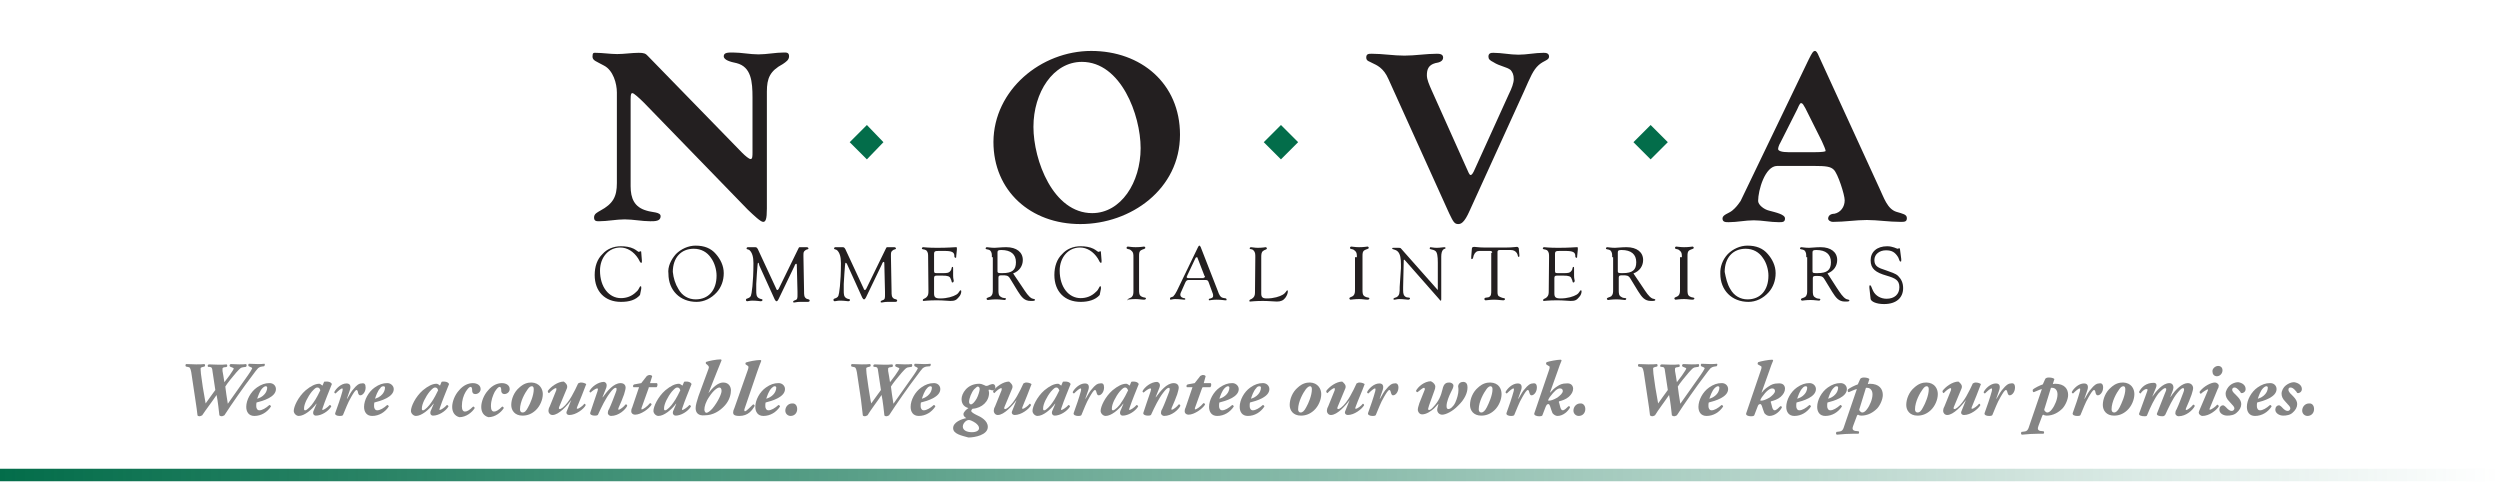 <?xml version="1.0" encoding="utf-8"?>
<!-- Generator: Adobe Illustrator 21.1.0, SVG Export Plug-In . SVG Version: 6.00 Build 0)  -->
<!DOCTYPE svg PUBLIC "-//W3C//DTD SVG 1.1//EN" "http://www.w3.org/Graphics/SVG/1.1/DTD/svg11.dtd">
<svg version="1.1" id="Layer_2" xmlns="http://www.w3.org/2000/svg" xmlns:xlink="http://www.w3.org/1999/xlink" x="0px" y="0px"
	 viewBox="0 0 800 160" style="enable-background:new 0 0 800 160;" xml:space="preserve">
<style type="text/css">
	.st0{fill:#231F20;}
	.st1{fill:#036D4A;}
	.st2{fill:url(#SVGID_1_);}
	.st3{fill:#848484;}
</style>
<g>
	<g>
		<path class="st0" d="M206.1,32.9c-1.6-1.6-3.3-3.1-3.7-3.1s-0.6,0.2-0.6,2v27.8c0,3.9,1.2,6.7,5.1,7.8c1.8,0.6,4.5,0.4,4.5,1.8
			c0,1.6-1.8,1.6-3.3,1.6c-2.7,0-5.5-0.6-8.2-0.6s-5.5,0.6-8.2,0.6c-0.8,0-1.6,0-1.6-1.2c0-1.2,1-1.6,2-2.2c4.1-2.2,5.3-4.5,5.3-8.8
			v-29c0-2.9-1.2-7.1-4.1-8.6c-2.5-1.4-3.7-1.6-3.7-2.9s0.4-1.2,1-1.2c2.2,0,4.7,0.4,6.9,0.4s4.7-0.4,6.9-0.4c1.6,0,2.2,0.2,2.9,1
			l30.2,31c1,1,2.2,2,2.7,2c0.6,0,0.6-1,0.6-2.2V31.2c0-5.1-0.4-9.8-5.1-11c-2-0.4-4.1-1-4.1-2.2s1.4-1.2,2.9-1.2
			c2.7,0,5.5,0.6,8.2,0.6c2.7,0,5.5-0.6,8.2-0.6c0.8,0,1.6,0,1.6,1.2s-1,1.8-2,2.5c-4.1,2.2-5.1,4.5-5.1,8.8v37.4
			c0,3.5-0.4,4.3-1.2,4.3s-2.9-2-4.9-3.9L206.1,32.9z"/>
		<path class="st0" d="M349.2,16.3c15.9,0,28.4,10.4,28.4,26.8c0,17.4-15.7,28.6-31.9,28.6c-15.9,0-27.8-10.6-27.8-26.3
			C318,28.8,333.1,16.3,349.2,16.3z M349.5,68.2c9.2,0,15.5-9.8,15.5-20.8c0-10.6-6.3-27.6-18.8-27.6c-9.2,0-15.5,9.8-15.5,20.8
			C330.7,51.3,337,68.2,349.5,68.2z"/>
		<path class="st0" d="M482.8,30.2c1-2,1.6-3.7,1.6-4.9c0-1.4-0.4-2.2-1-2.9c-1.2-1-3.5-1.2-5.5-2.5c-1.2-0.6-1.6-1-1.6-1.8
			c0-1.2,1-1.2,1.6-1.2c2.7,0,5.3,0.6,8,0.6c2.7,0,5.3-0.6,8-0.6c0.6,0,1.8,0,1.8,1.2s-1.6,1.2-3.3,2.7c-1.8,1.6-2.7,3.9-4.7,8.4
			l-17.4,38.2c-1.8,4.1-2.9,4.3-3.7,4.3c-1.2,0-1.6-0.8-2.9-3.5l-19.4-42.9c-1.6-3.7-3.9-4.5-5.1-5.1c-1-0.6-2-0.6-2-1.8
			s0.8-1.2,1.8-1.2c3.5,0,6.9,0.6,10.4,0.6c3.5,0,6.9-0.6,10.4-0.6c0.6,0,2,0,2,1.2s-1.2,1.6-2.5,1.8c-2.2,0.6-2.7,2-2.7,3.9
			c0,1.4,0.8,3.1,1.4,4.5l10.8,24.1c1.2,2.7,1.4,3.3,1.8,3.3c0.4,0,0.8-0.6,1.4-2L482.8,30.2z"/>
		<path class="st0" d="M578.8,19c1-2,1.4-2.7,2-2.7c0.4,0,0.8,0.6,1.2,1.6l19.4,42.3c1.4,2.9,2.5,6.7,5.5,7.6c2,0.6,3.3,0.8,3.3,2
			c0,1.2-0.8,1.2-2,1.2c-3.7,0-7.4-0.6-10.8-0.6c-3.5,0-7.1,0.6-10.8,0.6c-1,0-1.6-0.6-1.6-1c0-1,0.8-1.6,2-1.6
			c2-0.4,3.3-2.2,3.3-4.3c0-1.8-2.2-8.6-3.5-9.8c-1-1-2.5-1.2-6.3-1.2h-11.8c-3.9,0-6.1,7.8-6.1,11.2c0,1.2,1.8,2.7,3.5,3.1
			c2.2,0.6,5.1,1.2,5.1,2.5c0,1.2-0.8,1.2-2,1.2c-2.7,0-5.3-0.6-8-0.6s-5.3,0.6-8,0.6c-1,0-2,0-2-1.2c0-1.2,2-1.6,3.1-2.5
			c1.2-1,1.8-1.8,2.7-3.1L578.8,19z M569.8,45.5c-0.6,1-0.8,1.8-0.8,2.2c0,0.6,1.2,1,3.3,1h8.4c2.5,0,3.5-0.2,3.5-0.4
			c0-0.4-0.6-1.8-1.2-3.1l-5.3-10.6c-0.6-1-0.8-1.6-1.4-1.6c-0.4,0-1,1.6-1.2,2L569.8,45.5z"/>
	</g>
	<g>
		<path class="st1" d="M282.7,45.5l-5.3,5.5l-5.5-5.5l5.5-5.5L282.7,45.5z"/>
	</g>
	<g>
		<path class="st1" d="M415.4,45.5l-5.5,5.5l-5.5-5.5l5.5-5.5L415.4,45.5z"/>
	</g>
	<g>
		<path class="st1" d="M533.7,45.5l-5.5,5.5l-5.5-5.5l5.5-5.5L533.7,45.5z"/>
	</g>
	<g>
		<path class="st0" d="M198.7,96.6c-5.1,0-8.4-3.3-8.4-8.6c0-2.7,0.8-5.1,2.5-6.7c1.4-1.6,3.5-2.5,5.9-2.5c1.4,0,2.9,0.2,4.1,0.8
			c0.8,0.4,1.4,1,1.6,1c0.2,0,0.4-0.2,0.6-0.2c0.2,0,0.2,0.2,0.2,0.4l0.2,2.5c0,0.2,0,0.4,0,0.4c0,0.2,0,0.4-0.2,0.4
			c-0.4,0-0.6-0.8-1-1.4c-1.4-2.2-3.5-3.5-5.7-3.5c-3.7,0-6.5,3.1-6.5,7.4c0,5.3,2.9,8.8,6.7,8.8c1.8,0,3.5-0.6,4.9-2
			c1-0.8,1-1.8,1.4-1.8c0.2,0,0.2,0.2,0.2,0.4c0,0,0,0.2,0,0.4l-0.4,2C203.4,96,201.4,96.6,198.7,96.6z"/>
		<path class="st0" d="M216.3,81.3c1.6-1.6,3.9-2.7,6.3-2.7c2.7,0,4.9,0.8,6.5,2.7c1.4,1.6,2.5,3.7,2.5,6.1s-0.8,4.5-2.2,6.1
			c-1.8,2-4.1,3.1-6.5,3.1c-5.3,0-9-3.7-9-9C213.6,85.4,214.7,83.1,216.3,81.3z M217.1,92.5c1.2,2.2,3.3,3.3,5.5,3.3
			c4.1,0,6.7-2.9,6.7-7.6c0-1.8-0.6-4.1-1.8-5.7c-1.2-1.8-3.1-2.9-5.5-2.9c-4.1,0-6.7,2.9-6.7,7.4C215.5,89,216.1,90.9,217.1,92.5z"
			/>
		<path class="st0" d="M242.6,84.1c-0.2,0-0.2,1.2-0.4,3.5l-0.2,3.3c0,0.8,0,1.4,0,2c0,1.2,0,2,0.8,2.5c0.6,0.4,1.2,0.2,1.2,0.6
			c0,0.2-0.2,0.4-0.6,0.4c-0.2,0-1.2-0.2-2.7-0.2c-0.8,0-1.2,0.2-1.6,0.2c-0.2,0-0.4-0.2-0.4-0.4c0-0.2,0-0.2,0.2-0.4
			c0.6-0.2,1.2-0.4,1.4-1c0.2-0.4,0.8-4.1,0.8-10.4c0-2-0.4-3.3-1.2-4.1c-0.4-0.4-1-0.2-1-0.6c0-0.2,0.2-0.4,0.4-0.4
			c0.2,0,0.8,0,1.4,0c0.2,0,0.4,0,0.6,0c0.8,0,0.8,0,1.2,0.6l5.9,12.7c0,0.2,0.2,0.4,0.4,0.4c0.2,0,0.2-0.2,0.4-0.4l6.3-12.9
			c0.2-0.4,0.2-0.4,0.6-0.4c0.2,0,0.2,0,0.6,0c0.6,0,1,0,1.4,0s0.6,0.2,0.6,0.4c0,0.4-0.6,0.2-1,0.6c-0.6,0.4-0.6,0.8-0.6,1.6
			c0,0,0,0.2,0,0.4l0.2,11c0,1.4,0,2,0.8,2.5c0.6,0.2,1,0.2,1,0.6c0,0.2-0.2,0.4-0.6,0.4c-0.6,0-1.4,0-2.5,0c-1,0-1.6,0.2-1.8,0.2
			c-0.2,0-0.4,0-0.4-0.2c0-0.4,0.4-0.4,0.8-0.6c0.6-0.2,0.6-0.8,0.6-1.6c0-0.2,0-0.6,0-1l-0.2-7.8c0-0.8,0-1.2-0.2-1.2
			c-0.2,0-0.4,0.2-0.6,0.8l-5.1,10.6c-0.2,0.4-0.4,0.6-0.6,0.6c-0.2,0-0.4-0.2-0.6-0.6L243,85C242.8,84.1,242.8,84.1,242.6,84.1z"/>
		<path class="st0" d="M270.6,84.1c-0.2,0-0.2,1.2-0.4,3.5l-0.2,3.3c0,0.8,0,1.4,0,2c0,1.2,0,2,0.8,2.5c0.6,0.4,1.2,0.2,1.2,0.6
			c0,0.2-0.2,0.4-0.6,0.4c-0.2,0-1.2-0.2-2.7-0.2c-0.8,0-1.2,0.2-1.6,0.2c-0.2,0-0.4-0.2-0.4-0.4c0-0.2,0-0.2,0.2-0.4
			c0.6-0.2,1.2-0.4,1.4-1c0.2-0.4,0.8-4.1,0.8-10.4c0-2-0.4-3.3-1.2-4.1c-0.4-0.4-1-0.2-1-0.6c0-0.2,0.2-0.4,0.4-0.4s0.8,0,1.4,0
			c0.2,0,0.4,0,0.6,0c0.8,0,0.8,0,1.2,0.6l5.9,12.7c0,0.2,0.2,0.4,0.4,0.4c0.2,0,0.2-0.2,0.4-0.4l6.3-12.9c0.2-0.4,0.2-0.4,0.6-0.4
			c0.2,0,0.2,0,0.6,0c0.6,0,1,0,1.4,0c0.4,0,0.6,0.2,0.6,0.4c0,0.4-0.6,0.2-1,0.6c-0.6,0.4-0.6,0.8-0.6,1.6c0,0,0,0.2,0,0.4l0.2,11
			c0,1.4,0,2,0.8,2.5c0.6,0.2,1,0.2,1,0.6c0,0.2-0.2,0.4-0.6,0.4c-0.6,0-1.4,0-2.5,0c-1,0-1.6,0.2-1.8,0.2c-0.2,0-0.4,0-0.4-0.2
			c0-0.4,0.4-0.4,0.8-0.6c0.6-0.2,0.6-0.8,0.6-1.6c0-0.2,0-0.6,0-1l-0.2-8.4c0-0.8,0-1.2-0.2-1.2c-0.2,0-0.4,0.2-0.6,0.8l-5.1,10.6
			c-0.2,0.4-0.4,0.6-0.6,0.6c-0.2,0-0.4-0.2-0.6-0.6L271,84.4C270.8,84.1,270.6,84.1,270.6,84.1z"/>
		<path class="st0" d="M297,82.3c0-1,0-1.6-0.6-2.2c-0.6-0.4-1.4-0.2-1.4-0.6c0-0.2,0.2-0.4,0.4-0.4c0.2,0,1.6,0.2,4.5,0.2
			c3.5,0,5.5-0.2,5.9-0.2c0.4,0,0.4,0,0.4,0.4c0,0,0,0.2,0,0.4l-0.2,2c0,0.4,0,0.6-0.2,0.6s-0.4-0.2-0.4-0.4v-0.2
			c0-1.2-0.8-1.6-3.1-1.6c-0.6,0-1.2,0-1.6,0c-1.4,0-1.8,0-1.8,1v5.1c0,0.8,0,1,0.8,1h2c1.2,0,2,0,2.5-0.8c0.4-0.4,0.2-1.2,0.6-1.2
			c0.2,0,0.2,0.2,0.2,0.6c0,0.4,0,1,0,2.2c0,1,0.2,1.4,0.2,1.6c0,0.4-0.2,0.6-0.4,0.6c-0.4,0-0.2-0.6-0.6-1.2c-0.2-0.8-1-1-2.5-1h-2
			c-0.6,0-0.8,0.2-0.8,0.8v4.9c0,1.2,0.4,1.6,2,1.6c2.2,0,4.1-0.6,5.1-1.2c1-0.6,1-1.4,1.4-1.4c0.2,0,0.2,0.2,0.2,0.4
			c0,0.4-0.2,1.2-0.8,1.8c-0.8,1-1.4,1.2-2.7,1.2c-0.8,0-2.2-0.2-4.3-0.2c-2.7,0-4.1,0.2-4.3,0.2s-0.2-0.2-0.2-0.2
			c0-0.6,0.6-0.4,1.2-1c0.6-0.6,0.6-1.2,0.6-2.2L297,82.3L297,82.3z"/>
		<path class="st0" d="M317.4,82.3c0-1,0-1.6-0.6-2.2c-0.6-0.4-1.4-0.2-1.4-0.6c0-0.2,0.2-0.4,0.4-0.4c0.4,0,1.2,0.2,2.5,0.2
			c0.8,0,2-0.2,3.7-0.2c3.3,0,5.3,1.6,5.3,4.1c0,1.8-1,3.5-3.1,4.3l2.9,4.3c1.2,1.8,2,3.1,3.1,3.7c0.6,0.2,1,0.2,1,0.4
			c0,0.4-0.4,0.4-1.4,0.4c-2,0-2.9-1.2-4.1-3.1l-2.5-4.1c-0.6-1-1.2-1-2.5-1c-0.8,0-1.2,0-1.2,0.8v3.9c0,1,0,1.8,0.8,2.2
			c0.8,0.6,1.6,0.2,1.6,0.6c0,0.2-0.2,0.4-0.4,0.4c-0.6,0-1.4-0.2-2.7-0.2c-1.6,0-2.5,0.2-2.7,0.2c-0.2,0-0.4-0.2-0.4-0.4
			c0-0.4,0.8-0.4,1.4-0.8c0.6-0.6,0.6-1.2,0.6-2.2V82.3H317.4z M319.2,86.8c0,0.6,0.4,0.6,1.4,0.6h0.2c3.1,0,4.3-1,4.3-3.5
			s-1.6-3.9-4.7-3.9c-1,0-1.2,0.2-1.2,0.8C319.2,80.9,319.2,86.8,319.2,86.8z"/>
		<path class="st0" d="M345.8,96.6c-5.1,0-8.4-3.3-8.4-8.6c0-2.7,0.8-5.1,2.5-6.7c1.4-1.6,3.5-2.5,5.9-2.5c1.4,0,2.9,0.2,4.1,0.8
			c0.8,0.4,1.4,1,1.6,1c0.2,0,0.4-0.2,0.6-0.2c0.2,0,0.2,0.2,0.2,0.4l0.2,2.5c0,0.2,0,0.4,0,0.4c0,0.2,0,0.4-0.2,0.4
			c-0.4,0-0.6-0.8-1-1.4c-1.4-2.2-3.5-3.5-5.7-3.5c-3.7,0-6.5,3.1-6.5,7.4c0,5.3,2.9,8.8,6.7,8.8c1.8,0,3.5-0.6,4.9-2
			c1-0.8,1-1.8,1.4-1.8c0.2,0,0.2,0.2,0.2,0.4c0,0,0,0.2,0,0.4l-0.4,2C350.5,96,348.2,96.6,345.8,96.6z"/>
		<path class="st0" d="M362.7,82.3c0-1,0-1.6-0.8-2.2c-0.6-0.6-1.4-0.2-1.4-0.8c0-0.2,0.2-0.4,0.4-0.4c0.4,0,1.2,0.2,2.5,0.2
			c1.6,0,2.5-0.2,2.7-0.2c0.2,0,0.4,0.2,0.4,0.4c0,0.4-0.8,0.4-1.4,0.8c-0.6,0.4-0.6,1-0.6,2v10.6c0,1,0,1.8,0.8,2.2
			c0.6,0.4,1.4,0.2,1.4,0.6c0,0.2-0.2,0.4-0.6,0.4c-0.8,0-1.6-0.2-2.7-0.2c-1.4,0-2.5,0.2-2.7,0.2c0.2,0.4,0.2,0.2,0.2,0
			c0-0.4,0.6-0.4,1.2-0.8c0.6-0.6,0.6-1.2,0.6-2.2L362.7,82.3L362.7,82.3z"/>
		<path class="st0" d="M383.4,79c0.2-0.2,0.2-0.4,0.4-0.4c0.2,0,0.2,0.2,0.4,0.4l5.5,14.1c0.4,1.2,0.8,2,1.6,2.2
			c0.6,0.2,1.2,0,1.2,0.6c0,0.2,0,0.2-0.4,0.2c-0.4,0-1.2-0.2-2.9-0.2c-1.2,0-2,0.2-2.2,0.2s-0.2-0.2-0.2-0.2c0-0.2,0.2-0.4,0.6-0.4
			c0.6-0.2,0.8-0.4,0.8-0.8c0-0.2,0-0.6-0.2-1l-1.2-3.3c-0.2-0.6-0.4-0.8-1-0.8h-5.5c-0.6,0-0.8,0.4-1,0.8l-1.2,2.7
			c-0.2,0.4-0.4,0.8-0.4,1.2c0,0.4,0.2,0.8,0.8,1c0.4,0.2,0.8,0,0.8,0.4c0,0.2-0.2,0.2-0.4,0.2c-0.4,0-1.4-0.2-2.9-0.2
			c-0.6,0-1.2,0.2-1.4,0.2c-0.2,0-0.2-0.2-0.2-0.4c0-0.4,0.6-0.4,1-0.6c0.4-0.4,0.8-1,1.2-1.8L383.4,79z M385.2,88.8
			c0.2,0,0.4,0,0.4-0.2c0,0,0-0.2-0.2-0.4l-2.2-5.7c0-0.2-0.2-0.2-0.2-0.2s-0.2,0-0.4,0.2l-2.7,5.7c0,0.2-0.2,0.4-0.2,0.4
			c0,0.2,0.2,0.4,0.6,0.4h4.9C385.2,89,385.2,88.8,385.2,88.8z"/>
		<path class="st0" d="M401.7,82.3c0-1,0-1.6-0.6-2.2c-0.6-0.6-1.2-0.2-1.2-0.6c0-0.2,0.2-0.4,0.4-0.4c0.4,0,1.2,0.2,2.2,0.2
			c1.4,0,2.5-0.2,2.5-0.2c0.2,0,0.4,0.2,0.4,0.4c0,0.4-0.8,0.4-1.2,0.8c-0.6,0.4-0.6,1.2-0.6,2.2v11.4c0,1.2,0.4,1.6,1.8,1.6
			c2.2,0,4.1-0.6,5.1-1.2c1-0.6,1.2-1.4,1.4-1.4c0.2,0,0.2,0.2,0.2,0.4c0,0.4-0.2,1.2-0.8,2c-0.6,0.8-1.4,1.2-2.7,1.2
			c-0.8,0-2.5-0.2-4.5-0.2c-2.5,0-3.9,0.2-4.1,0.2s-0.2-0.2-0.2-0.2c0-0.6,0.6-0.4,1.2-1c0.6-0.6,0.6-1.2,0.6-2.2L401.7,82.3
			L401.7,82.3z"/>
		<path class="st0" d="M434.2,82.3c0-1,0-1.6-0.8-2.2c-0.6-0.6-1.4-0.2-1.4-0.8c0-0.2,0.2-0.4,0.4-0.4c0.4,0,1.2,0.2,2.5,0.2
			c1.6,0,2.5-0.2,2.7-0.2c0.2,0,0.4,0.2,0.4,0.4c0,0.4-0.8,0.4-1.4,0.8c-0.6,0.4-0.6,1-0.6,2v10.6c0,1,0,1.8,0.8,2.2
			c0.6,0.4,1.4,0.2,1.4,0.6c0,0.2-0.2,0.4-0.6,0.4c-0.8,0-1.6-0.2-2.7-0.2c-1.4,0-2.5,0.2-2.7,0.2c-0.2,0-0.4-0.2-0.4-0.4
			c0-0.4,0.6-0.4,1.2-0.8c0.6-0.6,0.6-1.2,0.6-2.2V82.3H434.2z"/>
		<path class="st0" d="M448.3,85.8c0-0.4,0-0.8,0-1.2c0-1.8-0.2-3.3-1-4.1c-0.8-0.8-1.8-0.6-1.8-1c0-0.2,0.2-0.2,0.4-0.2
			c0.2,0,0.6,0,1,0c0.2,0,0.4,0,0.6,0c0.4,0,0.6,0,0.8,0.2l11.6,13.1c0.2,0.2,0.2,0.2,0.2,0.2s0-0.2,0-0.4v-8.4c0-2-0.2-3.3-0.8-3.7
			c-0.8-0.6-1.8-0.4-1.8-0.8c0-0.2,0.2-0.4,0.2-0.4c0.4,0,1,0.2,2,0.2c1.2,0,2-0.2,2.5-0.2c0.2,0,0.4,0.2,0.4,0.2
			c0,0.4-0.4,0.2-0.8,0.6s-0.6,1.2-0.6,2.2v13.3v0.2c0,0.4,0,0.6-0.2,0.6s-0.2-0.2-0.4-0.4l-11-12.5c-0.2-0.2-0.2-0.2-0.2-0.2
			s-0.2,0-0.2,0.2l-0.2,8.6c0,0.4,0,0.6,0,1c0,1.2,0.2,1.8,1,2.2c0.6,0.2,1.2,0,1.2,0.4c0,0.2-0.2,0.4-0.6,0.4
			c-0.6,0-1.4-0.2-2.9-0.2c-0.6,0-1.2,0.2-1.4,0.2c-0.2,0-0.4,0-0.4-0.2c0-0.4,0.6-0.4,1-0.6c1-0.6,1-1.4,1-3.3L448.3,85.8z"/>
		<path class="st0" d="M477.5,80.9c0-0.4-0.2-0.6-0.6-0.6h-3.5c-0.8,0-1.4,0.4-1.8,1.4c-0.2,0.6-0.2,1.2-0.6,1.2
			c-0.2,0-0.2,0-0.2-0.4c0,0,0-0.2,0-0.4l0.2-2.5c0-0.4,0.2-0.6,0.8-0.6c0.6,0,1.4,0.2,2.9,0.2h7.6c1.6,0,2.7-0.2,3.1-0.2
			c0.4,0,0.4,0.2,0.6,0.4l0.2,2.2v0.2c0,0.2,0,0.4-0.2,0.4c-0.4,0-0.2-0.6-0.6-1.2c-0.4-0.6-1-1-2-1H480c-0.6,0-0.8,0.2-0.8,0.6
			v12.5c0,1.2,0,1.6,1,2c0.8,0.4,1.4,0.2,1.4,0.6c0,0.2-0.2,0.4-0.6,0.4c-0.6,0-1.6-0.2-2.9-0.2c-1.4,0-2.2,0.2-2.7,0.2
			c-0.2,0-0.4-0.2-0.4-0.4c0-0.6,0.8-0.4,1.4-0.6c0.8-0.4,0.8-1,0.8-2.2v-12C477.3,80.9,477.5,80.9,477.5,80.9z"/>
		<path class="st0" d="M495.7,82.3c0-1,0-1.6-0.6-2.2c-0.6-0.4-1.4-0.2-1.4-0.6c0-0.2,0.2-0.4,0.4-0.4c0.2,0,1.6,0.2,4.5,0.2
			c3.5,0,5.5-0.2,5.9-0.2c0.4,0,0.4,0,0.4,0.4c0,0,0,0.2,0,0.4l-0.2,2c0,0.4,0,0.6-0.2,0.6c-0.2,0-0.4-0.2-0.4-0.4v-0.2
			c0-1.2-0.8-1.6-3.1-1.6c-0.6,0-1.2,0-1.6,0c-1.4,0-1.8,0-1.8,1v5.1c0,0.8,0,1,0.8,1h2c1.2,0,2,0,2.5-0.8c0.4-0.4,0.2-1.2,0.6-1.2
			c0.2,0,0.2,0.2,0.2,0.6c0,0.4,0,1,0,2.2c0,1,0.2,1.4,0.2,1.6c0,0.4-0.2,0.6-0.4,0.6c-0.4,0-0.2-0.6-0.6-1.2c-0.2-0.8-1-1-2.5-1
			h-2.2c-0.6,0-0.8,0.2-0.8,0.8v4.9c0,1.2,0.4,1.6,2,1.6c2.2,0,4.1-0.6,5.1-1.2c1-0.6,1-1.4,1.4-1.4c0.2,0,0.2,0.2,0.2,0.4
			c0,0.4-0.2,1.2-0.8,1.8c-0.8,1-1.4,1.2-2.7,1.2c-0.8,0-2.2-0.2-4.3-0.2c-2.7,0-4.1,0.2-4.3,0.2s-0.2-0.2-0.2-0.2
			c0-0.6,0.6-0.4,1.2-1c0.6-0.6,0.6-1.2,0.6-2.2L495.7,82.3L495.7,82.3z"/>
		<path class="st0" d="M515.9,82.3c0-1,0-1.6-0.6-2.2c-0.6-0.4-1.4-0.2-1.4-0.6c0-0.2,0.2-0.4,0.4-0.4c0.4,0,1.2,0.2,2.5,0.2
			c0.8,0,2-0.2,3.7-0.2c3.3,0,5.3,1.6,5.3,4.1c0,1.8-1,3.5-3.1,4.3l2.9,4.3c1.2,1.8,2,3.1,3.1,3.7c0.6,0.2,1,0.2,1,0.4
			c0,0.4-0.4,0.4-1.4,0.4c-2,0-2.9-1.2-4.1-3.1l-2.5-4.1c-0.6-1-1.2-1-2.5-1c-0.8,0-1.2,0-1.2,0.8v3.9c0,1,0,1.8,0.8,2.2
			c0.8,0.6,1.6,0.2,1.6,0.6c0,0.2-0.2,0.4-0.4,0.4c-0.6,0-1.4-0.2-2.7-0.2c-1.6,0-2.5,0.2-2.7,0.2c-0.2,0-0.4-0.2-0.4-0.4
			c0-0.4,0.8-0.4,1.4-0.8c0.6-0.6,0.6-1.2,0.6-2.2V82.3H515.9z M517.7,86.8c0,0.6,0.4,0.6,1.4,0.6h0.2c3.1,0,4.3-1,4.3-3.5
			s-1.6-3.9-4.7-3.9c-1,0-1.2,0.2-1.2,0.8V86.8z"/>
		<path class="st0" d="M538.2,82.3c0-1,0-1.6-0.8-2.2c-0.6-0.6-1.4-0.2-1.4-0.8c0-0.2,0.2-0.4,0.4-0.4c0.4,0,1.2,0.2,2.5,0.2
			c1.6,0,2.5-0.2,2.7-0.2s0.4,0.2,0.4,0.4c0,0.4-0.8,0.4-1.4,0.8c-0.6,0.4-0.6,1-0.6,2v10.6c0,1,0,1.8,0.8,2.2
			c0.6,0.4,1.4,0.2,1.4,0.6c0,0.2-0.2,0.4-0.6,0.4c-0.8,0-1.6-0.2-2.7-0.2c-1.4,0-2.5,0.2-2.7,0.2c-0.2,0-0.4-0.2-0.4-0.4
			c0-0.4,0.6-0.4,1.2-0.8c0.6-0.6,0.6-1.2,0.6-2.2V82.3H538.2z"/>
		<path class="st0" d="M552.9,81.3c1.6-1.6,3.9-2.7,6.3-2.7c2.7,0,4.9,0.8,6.5,2.7c1.4,1.6,2.5,3.7,2.5,6.1s-0.8,4.5-2.2,6.1
			c-1.8,2-4.1,3.1-6.5,3.1c-5.3,0-9-3.7-9-9C550.4,85.4,551.2,83.1,552.9,81.3z M553.7,92.5c1.2,2.2,3.3,3.3,5.5,3.3
			c4.1,0,6.7-2.9,6.7-7.6c0-1.8-0.6-4.1-1.8-5.7c-1.2-1.8-3.1-2.9-5.5-2.9c-4.1,0-6.7,2.9-6.7,7.4C552.3,89,552.7,90.9,553.7,92.5z"
			/>
		<path class="st0" d="M578,82.3c0-1,0-1.6-0.6-2.2c-0.6-0.4-1.4-0.2-1.4-0.6c0-0.2,0.2-0.4,0.4-0.4c0.4,0,1.2,0.2,2.5,0.2
			c0.8,0,2-0.2,3.7-0.2c3.3,0,5.3,1.6,5.3,4.1c0,1.8-1,3.5-3.1,4.3l2.9,4.5c1.2,1.8,2,3.1,3.1,3.7c0.6,0.2,1,0.2,1,0.4
			c0,0.4-0.4,0.4-1.4,0.4c-2,0-2.9-1.2-4.1-3.1l-2.5-4.1c-0.6-1-1.2-1-2.5-1c-0.8,0-1.2,0-1.2,0.8v3.9c0,1,0,1.8,0.8,2.2
			c0.8,0.6,1.6,0.2,1.6,0.6c0,0.2-0.2,0.4-0.4,0.4c-0.6,0-1.4-0.2-2.7-0.2c-1.6,0-2.5,0.2-2.7,0.2c-0.2,0-0.4-0.2-0.4-0.4
			c0-0.4,0.8-0.4,1.4-0.8c0.6-0.6,0.6-1.2,0.6-2.2V82.3C578.4,82.3,578,82.3,578,82.3z M580,86.8c0,0.6,0.4,0.6,1.4,0.6h0.2
			c3.1,0,4.3-1,4.3-3.5s-1.6-3.9-4.7-3.9c-1,0-1.2,0.2-1.2,0.8V86.8z"/>
		<path class="st0" d="M598.2,92.1c0-0.2,0-0.4,0-0.4c0-0.2,0-0.4,0.2-0.4c0.4,0,0.4,0.6,1,1.8c0.8,1.6,2.5,2.5,4.3,2.5
			c2.5,0,4.1-1.4,4.1-3.7s-1.4-2.9-4.1-3.7c-3.5-1-5.1-2.2-5.1-4.9s2-4.5,5.3-4.5c1.8,0,3.1,0.8,3.3,0.8s0.6-0.2,0.6-0.2
			s0.2,0.2,0.2,0.4l0.4,3.1c0,0.2,0,0.2,0,0.4c0,0.2,0,0.4-0.2,0.4c-0.4,0-0.4-0.6-0.8-1.4c-1-1.6-2-2.2-3.9-2.2
			c-2,0-3.7,1.2-3.7,3.1c0,2,1.2,2.5,3.7,3.3c1.6,0.6,3.1,1,3.9,1.8c1,1,1.6,2.2,1.6,3.9c0,3.1-2.2,5.1-6.1,5.1
			c-2.5,0-4.1-0.8-4.3-1.6L598.2,92.1z"/>
	</g>
</g>
<linearGradient id="SVGID_1_" gradientUnits="userSpaceOnUse" x1="0" y1="502" x2="800" y2="502" gradientTransform="matrix(1 0 0 1 0 -350)">
	<stop  offset="0" style="stop-color:#036D4A"/>
	<stop  offset="1" style="stop-color:#036D4A;stop-opacity:0"/>
</linearGradient>
<rect y="150" class="st2" width="800" height="4"/>
<g>
	<path class="st3" d="M83.8,117.3c-0.7,0.1-0.9,0.3-1.2,0.5c-0.4,0.4-1,1.2-2.1,2.7c-2.1,2.7-6.6,9.1-8.7,12.4
		c-0.3,0.1-0.5,0.3-0.9,0.3c-0.3,0-0.5-0.1-0.7-0.3c-0.1-0.9-0.5-4.8-0.9-6.5c-1.4,2.1-3.5,4.8-4.6,6.5c-0.3,0.1-0.5,0.3-0.9,0.3
		c-0.3,0-0.5-0.1-0.6-0.3c-0.1-1-0.4-3.2-0.7-5.1c-0.4-3-0.9-5.7-1.3-8.7c-0.3-1.4-0.4-1.6-1.2-1.7l-0.5-0.1
		c-0.3-0.3-0.1-0.8,0.1-0.8c1.2,0,2.2,0.1,3.1,0.1c1,0,2.1,0,2.7-0.1c0.3,0.1,0.3,0.7,0,0.8l-0.4,0.1c-0.5,0.1-0.8,0.3-0.8,0.4
		c0,0.3,0,0.8,0.1,1.8l0.6,4.3c0.4,2.2,0.7,4.2,0.9,5.2c0.5-0.8,2.5-3.4,3.1-4.3l-0.9-6c-0.1-1.2-0.3-1.3-1-1.4h-0.4
		c-0.3-0.3-0.1-0.8,0.3-0.8c1,0,1.9,0.1,3.1,0.1c0.9,0,1.7,0,2.5-0.1c0.3,0.1,0.3,0.8,0,0.8l-0.4,0.1c-0.4,0-0.8,0.1-0.9,0.4
		c0,0.3,0,0.5,0,0.8l0.3,1.7l0.3,1.9l1.6-2.1c0.9-1.3,1.4-2.1,1.4-2.2c0-0.1-0.1-0.3-0.5-0.4l-0.7-0.3c-0.3-0.3-0.1-0.8,0.3-0.8
		c0.9,0,1.8,0.1,2.6,0.1c0.9,0,1.7,0,2.2-0.1c0.3,0.1,0.3,0.7,0,0.9l-0.8,0.1c-0.9,0.1-1,0.3-2.3,1.7c-0.9,1-3,3.6-3.5,4.5
		c0.1,1.2,0.5,3.6,0.8,5.5c2.2-3.1,4.4-6.2,6.5-9.2c0.3-0.4,1.2-1.8,1.3-2.1c0-0.1-0.1-0.3-0.4-0.4l-0.7-0.3
		c-0.3-0.3-0.1-0.8,0.1-0.8c0.9,0,1.9,0.1,2.7,0.1c0.9,0,1.6,0,2.2-0.1c0.3,0.1,0.1,0.7-0.1,0.8L83.8,117.3z"/>
	<path class="st3" d="M88.3,124.5c0,2.6-4.2,3.8-6.2,4.3c-0.1,0.3-0.1,0.6-0.1,1.2c0,0.6,0.3,1.3,1,1.3c0.9,0,2.1-0.7,3.2-1.7
		c0.3,0,0.5,0.3,0.5,0.5c-1.2,1.8-3.1,3-5.3,3c-1.8,0-2.6-1.3-2.6-2.9c0-2.2,1.4-4.8,3.4-6.2c1.4-1,2.7-1.4,3.9-1.4
		C87.4,122.5,88.3,123.4,88.3,124.5z M84,124.2c-0.9,0.9-1.4,2.5-1.7,3.4c0.9-0.3,1.7-0.7,2.3-1.4c0.5-0.5,0.9-1.4,0.9-2.1
		c0-0.3-0.1-0.5-0.5-0.5C84.8,123.6,84.4,123.8,84,124.2z"/>
	<path class="st3" d="M103.2,123.4l0.5-1.2c0.1-0.1,0.4-0.1,0.7-0.1s0.7,0,0.9,0.1c0.4,0.1,0.8,0.4,0.9,0.7c-0.9,2.3-2.1,5.1-3,7.8
		c-0.1,0.3-0.1,0.5,0,0.5c0.4,0,1.6-0.8,2.3-1.6c0.3,0,0.5,0.3,0.5,0.5c-1,1.6-3.2,2.9-4.9,2.9c-0.7,0-0.9-0.5-0.9-0.9
		c0-0.3,0.1-0.7,0.3-1l0.8-1.9h-0.1c-1.4,1.9-3.8,3.9-5.6,3.9c-0.8,0-1.6-0.8-1.6-1.6c0-1.4,1.4-4.5,3.8-6.6
		c1.7-1.4,3.1-2.1,4.4-2.1C102.4,122.8,102.8,123.1,103.2,123.4z M101.5,124c-0.4,0-0.8,0.3-1.7,1.3c-1.3,1.6-2.5,4-2.5,5.3v0.3
		c0,0.3,0.1,0.4,0.4,0.4c0.5,0,1.9-1.4,2.6-2.5c0.9-1.2,1.8-3.1,2.2-3.9C102.3,124.1,101.9,124,101.5,124z"/>
	<path class="st3" d="M117,124c0,1.4-0.9,2.5-1.7,2.5c-0.5,0-0.7-0.5-0.8-1.2c-0.1-0.4-0.3-0.5-0.4-0.5c-0.4,0-1,1-1.7,2.2
		c-1.2,2-1.8,3.9-2.6,5.7c-0.1,0.4-0.7,0.4-1.2,0.4c-0.7,0-1.6-0.3-1.3-1c0.8-2.2,1.7-4.8,2.3-7c0.1-0.5,0.1-0.8-0.1-0.8
		c-0.4,0-1.3,0.8-2.1,1.6c-0.3,0-0.5-0.3-0.4-0.5c0.5-1,2.1-2.7,3.9-2.7c1.4,0,1.4,1.2,1,2.3l-0.9,2.6h0.1c0.8-1.4,1.4-2.5,2.1-3.2
		c0.8-1,1.6-1.7,2.5-1.7C116.6,122.5,117,122.9,117,124z"/>
	<path class="st3" d="M126,124.5c0,2.6-4.2,3.8-6.2,4.3c-0.1,0.3-0.1,0.6-0.1,1.2c0,0.6,0.3,1.3,1,1.3c0.9,0,2.1-0.7,3.2-1.7
		c0.3,0,0.5,0.3,0.5,0.5c-1.2,1.8-3.1,3-5.3,3c-1.8,0-2.6-1.3-2.6-2.9c0-2.2,1.4-4.8,3.4-6.2c1.4-1,2.7-1.4,3.9-1.4
		C124.9,122.5,126,123.4,126,124.5z M121.7,124.2c-0.9,0.9-1.4,2.5-1.7,3.4c0.9-0.3,1.7-0.7,2.3-1.4c0.5-0.5,0.9-1.4,0.9-2.1
		c0-0.3-0.1-0.5-0.5-0.5C122.3,123.6,121.9,123.8,121.7,124.2z"/>
	<path class="st3" d="M140.8,123.4l0.5-1.2c0.1-0.1,0.4-0.1,0.6-0.1s0.6,0,0.9,0.1c0.4,0.1,0.8,0.4,0.9,0.7c-0.9,2.3-2.1,5.1-3,7.8
		c-0.1,0.3-0.1,0.5,0,0.5c0.4,0,1.6-0.8,2.3-1.6c0.3,0,0.5,0.3,0.5,0.5c-1,1.6-3.2,2.9-4.9,2.9c-0.7,0-0.9-0.5-0.9-0.9
		c0-0.3,0.1-0.7,0.3-1l0.8-1.9h-0.1c-1.4,1.9-3.8,3.9-5.6,3.9c-0.8,0-1.6-0.8-1.6-1.6c0-1.4,1.4-4.5,3.8-6.6
		c1.7-1.4,3.1-2.1,4.4-2.1C140,122.8,140.5,123.1,140.8,123.4z M139.2,124c-0.4,0-0.8,0.3-1.7,1.3c-1.3,1.6-2.5,4-2.5,5.3v0.3
		c0,0.3,0.1,0.4,0.4,0.4c0.5,0,1.9-1.4,2.6-2.5c0.9-1.2,1.8-3.1,2.2-3.9C140,124.1,139.6,124,139.2,124z"/>
	<path class="st3" d="M144.7,130.2c0-1.6,0.8-3.8,2.2-5.3c1.4-1.7,3.1-2.3,4.4-2.3c1.4,0,2.5,0.7,2.5,1.9c0,0.9-0.8,1.6-1.7,1.6
		c-0.7,0-0.9-0.4-1-0.9c0-0.5,0-1.4-0.5-1.4c-0.4,0-0.9,0.5-1.6,1.6c-0.7,1.2-1.2,2.7-1.2,4.6c0,1.2,0.4,1.7,1,1.7
		c0.6,0,1.4-0.4,2.6-1.6c0.3,0,0.5,0.3,0.5,0.5c-0.8,1.3-2.7,2.9-4.9,2.9C145.5,133.1,144.7,131.9,144.7,130.2z"/>
	<path class="st3" d="M154,130.2c0-1.6,0.8-3.8,2.2-5.3c1.4-1.7,3.1-2.3,4.4-2.3c1.4,0,2.5,0.7,2.5,1.9c0,0.9-0.8,1.6-1.7,1.6
		c-0.6,0-0.9-0.4-1-0.9c0-0.5,0-1.4-0.5-1.4c-0.4,0-0.9,0.5-1.6,1.6c-0.6,1.2-1.2,2.7-1.2,4.6c0,1.2,0.4,1.7,1,1.7s1.4-0.4,2.6-1.6
		c0.3,0,0.5,0.3,0.5,0.5c-0.8,1.3-2.7,2.9-4.9,2.9C154.8,133.1,154,131.9,154,130.2z"/>
	<path class="st3" d="M173.7,126.1c0,1.8-0.9,3.9-2.3,5.2c-1.3,1.2-2.7,1.7-4.2,1.7c-2.5,0-3.6-1.7-3.6-3.4c0-1.9,0.9-4.2,2.6-5.6
		c1.4-1.3,2.7-1.6,3.9-1.6C172.6,122.5,173.7,124.4,173.7,126.1z M168.9,124.5c-0.9,1.2-2.5,4-2.5,6.5c0,0.6,0.3,1,0.8,1
		c0.7,0,1.2-0.5,1.8-1.7c0.7-1.2,1.8-3.8,1.8-5.7c0-0.5-0.1-1-0.6-1C169.8,123.6,169.4,123.8,168.9,124.5z"/>
	<path class="st3" d="M181.5,123.6c0,0.3,0,0.5-0.1,0.7l-2.5,6c-0.1,0.4-0.1,0.6,0.3,0.6c0.1,0,0.4-0.1,0.9-0.5
		c2.1-1.7,3.8-5.3,4.9-7.7c0.3-0.1,0.5-0.3,0.9-0.3c0.8,0,1.4,0.3,1.7,0.5c-0.9,2.5-1.9,4.8-2.9,7.3c-0.1,0.3-0.3,0.6,0.1,0.6
		c0.4,0,1.7-0.9,2.2-1.6c0.3,0,0.4,0.3,0.4,0.5c-0.6,1.2-3.1,3.1-5.2,3.1c-0.7,0-1.2-0.5-0.8-1.3l1.4-3.5l0,0c-1.3,1.8-4,4.8-6,4.8
		c-0.8,0-1.3-0.7-1.3-1.3c0-0.4,0.1-0.9,0.4-1.4l2.1-5.2c0.1-0.3,0.1-0.7-0.1-0.7c-0.5,0-1.6,0.9-2.2,1.6c-0.3-0.1-0.4-0.3-0.4-0.7
		c0.9-1.3,3.2-3,5.1-3C181,122.5,181.5,123.1,181.5,123.6z"/>
	<path class="st3" d="M194,124.1l-1.2,3h0.1c1.4-1.9,3.4-4.5,5.7-4.5c1.2,0,1.6,0.8,1.6,1.4s-0.3,1.4-0.5,2.2
		c-0.5,1.3-1,2.7-1.8,4.4c-0.1,0.4-0.1,0.5,0.1,0.5c0.4,0,1.6-0.9,2.2-1.7c0.3,0,0.5,0.1,0.5,0.5c-0.6,1.2-2.7,3.2-5.2,3.2
		c-0.5,0-1-0.5-1-0.9c0-0.4,0.1-0.9,0.4-1.3c0.8-1.7,1.4-3.4,2.1-5.2c0.3-0.7,0.3-0.9,0.3-1.2c0-0.3-0.1-0.4-0.3-0.4
		c-0.4,0-1,0.5-1.8,1.6c-1.4,1.8-2.7,4.5-3.8,6.9c-0.1,0.4-0.7,0.4-1.2,0.4c-0.6,0-1.6-0.3-1.3-1c0.1-0.4,1.9-5.6,2.3-6.8
		c0.1-0.5,0.3-0.9-0.1-0.9c-0.5,0-1.6,0.8-2.1,1.3c-0.3,0-0.4-0.3-0.4-0.4c0.6-1.3,2.7-3,4.7-3C194.3,122.5,194.2,123.4,194,124.1z"
		/>
	<path class="st3" d="M207.6,124.1l-2.3,6.4c-0.1,0.4-0.1,0.5,0.1,0.5c0.4,0,1.7-0.9,2.6-2c0.4,0,0.5,0.3,0.5,0.5
		c-0.8,1.3-3.4,3.2-5.3,3.2c-0.7,0-1.2-0.5-1.2-1c0-0.4,0-0.7,0.3-1.3l2.2-6.5h-1.8c-0.3-0.3-0.1-0.8,0.3-0.9l2.2-0.4l1.8-2.3
		c0.3-0.1,0.5-0.3,0.8-0.3c0.4,0,0.8,0.1,0.9,0.4l-0.7,2.2h2.2c0.4,0.3,0.1,1.2-0.1,1.3h-2.5V124.1z"/>
	<path class="st3" d="M218.4,123.4l0.5-1.2c0.1-0.1,0.4-0.1,0.6-0.1c0.3,0,0.7,0,0.9,0.1c0.4,0.1,0.8,0.4,0.9,0.7
		c-0.9,2.3-2.1,5.1-3,7.8c-0.1,0.3-0.1,0.5,0,0.5c0.4,0,1.6-0.8,2.3-1.6c0.3,0,0.5,0.3,0.5,0.5c-1,1.6-3.2,2.9-4.9,2.9
		c-0.6,0-0.9-0.5-0.9-0.9c0-0.3,0.1-0.7,0.3-1l0.8-1.9h-0.1c-1.4,1.9-3.8,3.9-5.6,3.9c-0.8,0-1.6-0.8-1.6-1.6c0-1.4,1.4-4.5,3.8-6.6
		c1.7-1.4,3.1-2.1,4.4-2.1C217.5,122.8,218,123.1,218.4,123.4z M216.7,124c-0.4,0-0.8,0.3-1.7,1.3c-1.3,1.6-2.5,4-2.5,5.3v0.3
		c0,0.3,0.1,0.4,0.4,0.4c0.5,0,1.9-1.4,2.6-2.5c0.9-1.2,1.8-3.1,2.2-3.9C217.5,124.1,217.1,124,216.7,124z"/>
	<path class="st3" d="M222.6,130.6c0-1,0.4-2.2,0.9-3.8l3.2-8.7c0.3-0.7,0.1-0.9-0.3-1.3l-0.5-0.4c-0.1-0.3-0.1-0.4,0.1-0.6
		c0.8-0.3,3.2-0.8,4.6-0.8c0.1,0,0.3,0.1,0.3,0.3c-0.4,1-0.8,2-1.3,3.2l-2.9,7.3l0,0c1.2-1.6,3-3.4,4.7-3.4c2,0,2.5,1.6,2.5,2.5
		c0,1-0.3,3-1.9,4.8c-1.7,1.9-3.9,3.2-6.5,3.2C223.6,133.1,222.6,132.2,222.6,130.6z M230.2,124c-0.6,0-1.9,0.9-3.2,2.9
		c-1.2,1.7-1.6,3.2-1.6,4.2c0,0.6,0.4,1,0.6,1c0.5,0,1.2-0.5,2-1.4c1.8-2.2,2.9-4.7,2.9-5.6C230.9,124.2,230.5,124,230.2,124z"/>
	<path class="st3" d="M234.6,132c0-0.4,0.1-0.8,0.4-1.4l4.3-12.2c0.3-0.9,0.3-1.2-0.1-1.4l-0.6-0.4c-0.1-0.3-0.1-0.4,0.1-0.6
		c0.8-0.3,3.2-0.8,4.6-0.8c0.1,0,0.3,0.1,0.3,0.3c-0.4,1-0.8,2-1.2,3.2l-4,11.7c-0.3,0.7-0.3,1.2,0,1.2c0.5,0,1.9-1.6,2.6-2.2
		c0.3,0,0.5,0.3,0.5,0.5c-0.8,1.4-2.1,3.2-4.9,3.2C234.9,133.1,234.6,132.6,234.6,132z"/>
	<path class="st3" d="M251.2,124.5c0,2.6-4.2,3.8-6.2,4.3c-0.1,0.3-0.1,0.6-0.1,1.2c0,0.6,0.3,1.3,1,1.3c0.9,0,2.1-0.7,3.2-1.7
		c0.3,0,0.5,0.3,0.5,0.5c-1.2,1.8-3.1,3-5.3,3c-1.8,0-2.6-1.3-2.6-2.9c0-2.2,1.4-4.8,3.4-6.2c1.4-1,2.7-1.4,3.9-1.4
		C250.2,122.5,251.2,123.4,251.2,124.5z M246.9,124.2c-0.9,0.9-1.4,2.5-1.7,3.4c0.9-0.3,1.7-0.7,2.3-1.4c0.5-0.5,0.9-1.4,0.9-2.1
		c0-0.3-0.1-0.5-0.5-0.5C247.6,123.6,247.3,123.8,246.9,124.2z"/>
	<path class="st3" d="M255.1,130.9c0,1.3-0.9,2.2-2.1,2.2c-0.9,0-1.7-0.7-1.7-1.7c0-1.2,0.9-2.3,2.2-2.3
		C254.4,129,255.1,129.7,255.1,130.9z"/>
	<path class="st3" d="M296.5,117.3c-0.6,0.1-0.9,0.3-1.2,0.5c-0.4,0.4-1,1.2-2.1,2.7c-2.1,2.7-6.6,9.1-8.7,12.4
		c-0.3,0.1-0.5,0.3-0.9,0.3c-0.3,0-0.5-0.1-0.6-0.3c-0.1-0.9-0.5-4.8-0.9-6.5c-1.4,2.1-3.5,4.8-4.5,6.5c-0.3,0.1-0.5,0.3-0.9,0.3
		c-0.3,0-0.5-0.1-0.6-0.3c-0.1-1-0.4-3.2-0.6-5.1c-0.4-3-0.9-5.7-1.3-8.7c-0.3-1.4-0.4-1.6-1.2-1.7l-0.5-0.1
		c-0.3-0.3-0.1-0.8,0.1-0.8c1.2,0,2.2,0.1,3.1,0.1c1,0,2.1,0,2.7-0.1c0.3,0.1,0.3,0.7,0,0.8l-0.4,0.1c-0.5,0.1-0.8,0.3-0.8,0.4
		c0,0.3,0,0.8,0.1,1.8l0.6,4.3c0.4,2.2,0.6,4.2,0.9,5.2c0.5-0.8,2.5-3.4,3.1-4.3l-0.9-6c-0.1-1.2-0.3-1.3-1-1.4h-0.4
		c-0.3-0.3-0.1-0.8,0.3-0.8c1,0,2,0.1,3.1,0.1c0.9,0,1.7,0,2.5-0.1c0.3,0.1,0.3,0.8,0,0.8l-0.4,0.1c-0.4,0-0.8,0.1-0.9,0.4
		c0,0.3,0,0.5,0,0.8l0.3,1.7l0.3,1.9l1.6-2.1c0.9-1.3,1.4-2.1,1.4-2.2c0-0.1-0.1-0.3-0.5-0.4l-0.7-0.3c-0.3-0.3-0.1-0.8,0.3-0.8
		c0.9,0,1.8,0.1,2.6,0.1c0.9,0,1.7,0,2.2-0.1c0.3,0.1,0.3,0.7,0,0.9l-0.8,0.1c-0.9,0.1-1,0.3-2.3,1.7c-0.9,1-3,3.6-3.5,4.5
		c0.1,1.2,0.5,3.6,0.8,5.5c2.2-3.1,4.4-6.2,6.5-9.2c0.3-0.4,1.2-1.8,1.3-2.1c0-0.1-0.1-0.3-0.4-0.4l-0.6-0.3
		c-0.3-0.3-0.1-0.8,0.1-0.8c0.9,0,1.9,0.1,2.7,0.1c0.9,0,1.6,0,2.2-0.1c0.3,0.1,0.1,0.7-0.1,0.8L296.5,117.3z"/>
	<path class="st3" d="M300.9,124.5c0,2.6-4.2,3.8-6.2,4.3c-0.1,0.3-0.1,0.6-0.1,1.2c0,0.6,0.3,1.3,1,1.3c0.9,0,2.1-0.7,3.2-1.7
		c0.3,0,0.5,0.3,0.5,0.5c-1.2,1.8-3.1,3-5.3,3c-1.8,0-2.6-1.3-2.6-2.9c0-2.2,1.4-4.8,3.4-6.2c1.4-1,2.7-1.4,3.9-1.4
		C300,122.5,300.9,123.4,300.9,124.5z M296.7,124.2c-0.9,0.9-1.4,2.5-1.7,3.4c0.9-0.3,1.7-0.7,2.3-1.4c0.5-0.5,0.9-1.4,0.9-2.1
		c0-0.3-0.1-0.5-0.5-0.5C297.4,123.6,297,123.8,296.7,124.2z"/>
	<path class="st3" d="M305,137c0-1.9,2.7-2.9,4.2-3.2c-0.5-0.4-0.9-0.6-0.9-1.3c0-0.6,1-1.6,1.6-1.9l0,0c-1-0.3-2.2-1-2.2-2.9
		c0-1.7,1.7-4.9,5.7-4.9c0.4,0,0.8,0.1,1.2,0.3c0.4,0.1,0.8,0.4,0.9,0.4c0.4,0,0.8-0.1,1-0.3c0.4-0.1,0.8-0.3,1.2-0.3s0.8,0.3,0.8,1
		c0,0.8-0.5,1-0.8,1s-0.4,0-0.6-0.1c-0.3-0.1-0.4-0.1-0.6-0.1c-0.1,0-0.3,0.1-0.1,0.3c0,0.3,0.1,0.5,0.1,0.7c0,2.7-2.2,4.9-5.3,5.1
		c-0.1,0.1-0.4,0.4-0.4,0.7c0,0.4,0.9,0.9,1.7,1.3c1.4,0.6,3.6,1.8,3.6,3.8c0,2.6-4.2,3.4-6.2,3.4C307.8,139.4,305,138.9,305,137z
		 M308.9,134.9c-0.4,0.4-0.8,0.9-0.8,1.6c0,1.2,1.3,1.8,2.9,1.8c1.4,0,2.3-0.5,2.3-1.3c0-0.6-0.5-1.2-1.2-1.7
		c-0.9-0.6-1.7-0.9-2-0.9S309.3,134.5,308.9,134.9z M311.7,124.6c-0.8,0.9-1.6,2.9-1.6,4c0,0.5,0.3,0.8,0.6,0.8
		c0.5,0,1.2-0.8,1.8-1.8c0.5-0.9,1-2.5,1-3.1c0-0.5-0.3-0.8-0.6-0.8C312.8,123.6,312.3,124,311.7,124.6z"/>
	<path class="st3" d="M324,123.6c0,0.3,0,0.5-0.1,0.7l-2.5,6c-0.1,0.4-0.1,0.6,0.3,0.6c0.1,0,0.4-0.1,0.9-0.5
		c2.1-1.7,3.8-5.3,4.9-7.7c0.3-0.1,0.5-0.3,0.9-0.3c0.8,0,1.4,0.3,1.7,0.5c-0.9,2.5-1.9,4.8-2.9,7.3c-0.1,0.3-0.3,0.6,0.1,0.6
		c0.4,0,1.7-0.9,2.2-1.6c0.3,0,0.4,0.3,0.4,0.5c-0.6,1.2-3.1,3.1-5.2,3.1c-0.6,0-1.2-0.5-0.8-1.3l1.4-3.5l0,0c-1.3,1.8-4,4.8-6,4.8
		c-0.8,0-1.3-0.7-1.3-1.3c0-0.4,0.1-0.9,0.4-1.4l2.1-5.2c0.1-0.3,0.1-0.7-0.1-0.7c-0.5,0-1.6,0.9-2.2,1.6c-0.3-0.1-0.4-0.3-0.4-0.7
		c0.9-1.3,3.2-3,5.1-3C323.4,122.5,324,123.1,324,123.6z"/>
	<path class="st3" d="M339.6,123.4l0.5-1.2c0.1-0.1,0.4-0.1,0.7-0.1c0.3,0,0.6,0,0.9,0.1c0.4,0.1,0.8,0.4,0.9,0.7
		c-0.9,2.3-2.1,5.1-3,7.8c-0.1,0.3-0.1,0.5,0,0.5c0.4,0,1.6-0.8,2.3-1.6c0.3,0,0.5,0.3,0.5,0.5c-1,1.6-3.2,2.9-4.9,2.9
		c-0.6,0-0.9-0.5-0.9-0.9c0-0.3,0.1-0.7,0.3-1l0.8-1.9h-0.1c-1.4,1.9-3.8,3.9-5.6,3.9c-0.8,0-1.6-0.8-1.6-1.6c0-1.4,1.4-4.5,3.8-6.6
		c1.7-1.4,3.1-2.1,4.4-2.1C338.8,122.8,339.2,123.1,339.6,123.4z M338,124c-0.4,0-0.8,0.3-1.7,1.3c-1.3,1.6-2.5,4-2.5,5.3v0.3
		c0,0.3,0.1,0.4,0.4,0.4c0.5,0,1.9-1.4,2.6-2.5c0.9-1.2,1.8-3.1,2.2-3.9C338.6,124.1,338.4,124,338,124z"/>
	<path class="st3" d="M353.3,124c0,1.4-0.9,2.5-1.7,2.5c-0.5,0-0.6-0.5-0.8-1.2c-0.1-0.4-0.3-0.5-0.4-0.5c-0.4,0-1,1-1.7,2.2
		c-1.2,2-1.8,3.9-2.6,5.7c-0.1,0.4-0.7,0.4-1.2,0.4c-0.6,0-1.6-0.3-1.3-1c0.8-2.2,1.7-4.8,2.3-7c0.1-0.5,0.1-0.8-0.1-0.8
		c-0.4,0-1.3,0.8-2.1,1.6c-0.3,0-0.5-0.3-0.4-0.5c0.5-1,2.1-2.7,3.9-2.7c1.4,0,1.4,1.2,1,2.3l-0.9,2.6h0.1c0.8-1.4,1.4-2.5,2.1-3.2
		c0.8-1,1.6-1.7,2.5-1.7C352.9,122.5,353.3,122.9,353.3,124z"/>
	<path class="st3" d="M361.5,123.4l0.5-1.2c0.1-0.1,0.4-0.1,0.6-0.1s0.6,0,0.9,0.1c0.4,0.1,0.8,0.4,0.9,0.7c-0.9,2.3-2.1,5.1-3,7.8
		c-0.1,0.3-0.1,0.5,0,0.5c0.4,0,1.6-0.8,2.3-1.6c0.3,0,0.5,0.3,0.5,0.5c-1,1.6-3.2,2.9-4.9,2.9c-0.7,0-0.9-0.5-0.9-0.9
		c0-0.3,0.1-0.7,0.3-1l0.8-1.9h-0.1c-1.4,1.9-3.8,3.9-5.6,3.9c-0.8,0-1.6-0.8-1.6-1.6c0-1.4,1.4-4.5,3.8-6.6
		c1.7-1.4,3.1-2.1,4.4-2.1C360.7,122.8,361.1,123.1,361.5,123.4z M360,124c-0.4,0-0.8,0.3-1.7,1.3c-1.3,1.6-2.5,4-2.5,5.3v0.3
		c0,0.3,0.1,0.4,0.4,0.4c0.5,0,2-1.4,2.6-2.5c0.9-1.2,1.8-3.1,2.2-3.9C360.6,124.1,360.4,124,360,124z"/>
	<path class="st3" d="M371,124.1l-1.2,3h0.1c1.4-1.9,3.4-4.5,5.7-4.5c1.2,0,1.6,0.8,1.6,1.4s-0.3,1.4-0.5,2.2
		c-0.5,1.3-1,2.7-1.8,4.4c-0.1,0.4-0.1,0.5,0.1,0.5c0.4,0,1.6-0.9,2.2-1.7c0.3,0,0.5,0.1,0.5,0.5c-0.6,1.2-2.7,3.2-5.2,3.2
		c-0.5,0-1-0.5-1-0.9c0-0.4,0.1-0.9,0.4-1.3c0.8-1.7,1.4-3.4,2.1-5.2c0.3-0.7,0.3-0.9,0.3-1.2c0-0.3-0.1-0.4-0.3-0.4
		c-0.4,0-1,0.5-1.8,1.6c-1.4,1.8-2.7,4.5-3.8,6.9c-0.1,0.4-0.7,0.4-1.2,0.4c-0.6,0-1.6-0.3-1.3-1c0.1-0.4,1.9-5.6,2.3-6.8
		c0.1-0.5,0.3-0.9-0.1-0.9c-0.5,0-1.6,0.8-2.1,1.3c-0.3,0-0.4-0.3-0.4-0.4c0.6-1.3,2.7-3,4.7-3C371.3,122.5,371.3,123.4,371,124.1z"
		/>
	<path class="st3" d="M384.7,124.1l-2.3,6.4c-0.1,0.4-0.1,0.5,0.1,0.5c0.4,0,1.7-0.9,2.6-2c0.4,0,0.5,0.3,0.5,0.5
		c-0.8,1.3-3.4,3.2-5.3,3.2c-0.7,0-1.2-0.5-1.2-1c0-0.4,0-0.7,0.3-1.3l2.2-6.5h-1.8c-0.3-0.3-0.1-0.8,0.3-0.9l2.2-0.4l1.8-2.3
		c0.3-0.1,0.5-0.3,0.8-0.3c0.4,0,0.8,0.1,0.9,0.4l-0.6,2.2h2.2c0.4,0.3,0.1,1.2-0.1,1.3h-2.5V124.1z"/>
	<path class="st3" d="M396.4,124.5c0,2.6-4.2,3.8-6.2,4.3c-0.1,0.3-0.1,0.6-0.1,1.2c0,0.6,0.3,1.3,1,1.3c0.9,0,2.1-0.7,3.2-1.7
		c0.3,0,0.5,0.3,0.5,0.5c-1.2,1.8-3.1,3-5.3,3c-1.8,0-2.6-1.3-2.6-2.9c0-2.2,1.4-4.8,3.4-6.2c1.4-1,2.7-1.4,3.9-1.4
		C395.3,122.5,396.4,123.4,396.4,124.5z M391.9,124.2c-0.9,0.9-1.4,2.5-1.7,3.4c0.9-0.3,1.7-0.7,2.3-1.4c0.5-0.5,0.9-1.4,0.9-2.1
		c0-0.3-0.1-0.5-0.5-0.5C392.7,123.6,392.3,123.8,391.9,124.2z"/>
	<path class="st3" d="M406.2,124.5c0,2.6-4.2,3.8-6.2,4.3c-0.1,0.3-0.1,0.6-0.1,1.2c0,0.6,0.3,1.3,1,1.3c0.9,0,2.1-0.7,3.2-1.7
		c0.3,0,0.5,0.3,0.5,0.5c-1.2,1.8-3.1,3-5.3,3c-1.8,0-2.6-1.3-2.6-2.9c0-2.2,1.4-4.8,3.4-6.2c1.4-1,2.7-1.4,3.9-1.4
		C405.2,122.5,406.2,123.4,406.2,124.5z M402,124.2c-0.9,0.9-1.4,2.5-1.7,3.4c0.9-0.3,1.7-0.7,2.3-1.4c0.5-0.5,0.9-1.4,0.9-2.1
		c0-0.3-0.1-0.5-0.5-0.5C402.6,123.6,402.2,123.8,402,124.2z"/>
	<path class="st3" d="M422.8,126.1c0,1.8-0.9,3.9-2.3,5.2c-1.3,1.2-2.7,1.7-4.2,1.7c-2.5,0-3.6-1.7-3.6-3.4c0-1.9,0.9-4.2,2.6-5.6
		c1.4-1.3,2.7-1.6,3.9-1.6C421.7,122.5,422.8,124.4,422.8,126.1z M417.9,124.5c-0.9,1.2-2.5,4-2.5,6.5c0,0.6,0.3,1,0.8,1
		c0.6,0,1.2-0.5,1.8-1.7c0.7-1.2,1.8-3.8,1.8-5.7c0-0.5-0.1-1-0.6-1C418.9,123.6,418.5,123.8,417.9,124.5z"/>
	<path class="st3" d="M430.6,123.6c0,0.3,0,0.5-0.1,0.7l-2.5,6c-0.1,0.4-0.1,0.6,0.3,0.6c0.1,0,0.4-0.1,0.9-0.5
		c2.1-1.7,3.8-5.3,4.9-7.7c0.3-0.1,0.5-0.3,0.9-0.3c0.8,0,1.4,0.3,1.7,0.5c-0.9,2.5-2,4.8-2.9,7.3c-0.1,0.3-0.3,0.6,0.1,0.6
		s1.7-0.9,2.2-1.6c0.3,0,0.4,0.3,0.4,0.5c-0.7,1.2-3.1,3.1-5.2,3.1c-0.6,0-1.2-0.5-0.8-1.3l1.4-3.5l0,0c-1.3,1.8-4,4.8-6,4.8
		c-0.8,0-1.3-0.7-1.3-1.3c0-0.4,0.1-0.9,0.4-1.4l2.1-5.2c0.1-0.3,0.1-0.7-0.1-0.7c-0.5,0-1.6,0.9-2.2,1.6c-0.3-0.1-0.4-0.3-0.4-0.7
		c0.9-1.3,3.2-3,5.1-3C430,122.5,430.6,123.1,430.6,123.6z"/>
	<path class="st3" d="M447.5,124c0,1.4-0.9,2.5-1.7,2.5c-0.5,0-0.6-0.5-0.8-1.2c-0.1-0.4-0.3-0.5-0.4-0.5c-0.4,0-1,1-1.7,2.2
		c-1.2,2-1.8,3.9-2.6,5.7c-0.1,0.4-0.7,0.4-1.2,0.4c-0.6,0-1.6-0.3-1.3-1c0.8-2.2,1.7-4.8,2.3-7c0.1-0.5,0.1-0.8-0.1-0.8
		c-0.4,0-1.3,0.8-2.1,1.6c-0.3,0-0.5-0.3-0.4-0.5c0.5-1,2.1-2.7,3.9-2.7c1.4,0,1.4,1.2,1,2.3l-0.9,2.6h0.1c0.8-1.4,1.4-2.5,2.1-3.2
		c0.8-1,1.6-1.7,2.5-1.7C446.9,122.5,447.5,122.9,447.5,124z"/>
	<path class="st3" d="M459.3,123.7c0,0.4-0.1,0.9-0.4,1.6l-1.3,3.6c-0.5,1.3-0.5,1.7-0.6,1.9c0,0.3,0.1,0.4,0.3,0.4
		c0.3,0,0.8-0.3,1.3-0.9c1.8-1.9,2.5-3.6,3-5.7c0.4-2,1.3-2.2,2.2-2.2c0.6,0,1.3,0.4,1.3,1c0,0.5-0.3,1.2-0.8,2.1
		c-0.6,1.2-1.4,3.1-1.4,4.4c0,0.6,0.1,1,0.6,1c0.6,0,1.6-0.8,2.2-2.1c0.6-1.3,1-2.9,1-3.9c0-0.4,0-0.8-0.1-1.3
		c0.1-0.9,0.8-1.4,1.6-1.4c1.2,0,1.4,1,1.4,1.8c0,1.7-0.9,3.8-3,5.8c-1.8,1.9-4,2.9-5.1,2.9c-0.8,0-1.6-0.6-1.6-1.6
		c0-0.5,0.3-1.3,0.4-1.8h-0.1c-0.3,0.3-0.9,1-1.3,1.4c-1,0.9-2.5,1.9-3.8,1.9c-1,0-1.4-1-1.4-1.4c0-0.5,0.1-1,0.5-2.2l1.6-4
		c0.3-0.5,0.1-0.9-0.1-0.9c-0.5,0-1.4,0.9-2.1,1.4c-0.3,0-0.4-0.3-0.5-0.4c0.6-1.3,2.7-3.1,4.8-3.1
		C458.9,122.5,459.3,123.2,459.3,123.7z"/>
	<path class="st3" d="M480.5,126.1c0,1.8-0.9,3.9-2.3,5.2c-1.3,1.2-2.7,1.7-4.2,1.7c-2.5,0-3.6-1.7-3.6-3.4c0-1.9,0.9-4.2,2.6-5.6
		c1.4-1.3,2.7-1.6,3.9-1.6C479.6,122.5,480.5,124.4,480.5,126.1z M475.7,124.5c-0.9,1.2-2.5,4-2.5,6.5c0,0.6,0.3,1,0.8,1
		c0.6,0,1.2-0.5,1.8-1.7s1.8-3.8,1.8-5.7c0-0.5-0.1-1-0.7-1C476.7,123.6,476.2,123.8,475.7,124.5z"/>
	<path class="st3" d="M491.8,124c0,1.4-0.9,2.5-1.7,2.5c-0.5,0-0.6-0.5-0.8-1.2c-0.1-0.4-0.3-0.5-0.4-0.5c-0.4,0-1,1-1.7,2.2
		c-1.2,2-1.8,3.9-2.6,5.7c-0.1,0.4-0.7,0.4-1.2,0.4c-0.6,0-1.6-0.3-1.3-1c0.8-2.2,1.7-4.8,2.3-7c0.1-0.5,0.1-0.8-0.1-0.8
		c-0.4,0-1.3,0.8-2.1,1.6c-0.3,0-0.5-0.3-0.4-0.5c0.5-1,2.1-2.7,3.9-2.7c1.4,0,1.4,1.2,1,2.3l-0.9,2.6h0.1c0.8-1.4,1.4-2.5,2.1-3.2
		c0.8-1,1.6-1.7,2.5-1.7C491.3,122.5,491.8,122.9,491.8,124z"/>
	<path class="st3" d="M503.4,124.4c0,0.9-0.5,1.8-1.4,2.6c-0.9,0.8-2.2,1.2-3,1.4c-0.1,0-0.3,0.3-0.1,0.4c0.3,0.9,0.4,2.5,1.2,2.5
		c0.5,0,1.3-0.8,1.8-1.3c0.3-0.1,0.5,0.1,0.5,0.4c-0.6,1.2-2.2,2.7-4,2.7c-0.6,0-1.2-0.4-1.6-0.9c-0.3-0.7-0.5-1.4-0.8-2.3
		c-0.1-0.3-0.3-0.6-0.5-0.6c-0.5,0-0.6,0.3-0.9,0.9l-1,2.6c-0.1,0.4-0.6,0.4-1.2,0.4c-0.6,0-1.7-0.3-1.4-1l4.7-13.8
		c0.3-0.9,0.3-1.2-0.3-1.4l-0.6-0.4c-0.1-0.3-0.1-0.4,0.1-0.7c0.8-0.3,3.4-0.8,4.5-0.8c0.1,0,0.3,0.1,0.3,0.3
		c-0.4,1-0.8,1.9-1.2,3.2l-2.5,7h0.1c0.7-0.8,1.3-1.4,2.1-1.9c1-0.7,1.8-1,3-1C502.7,122.5,503.4,123.4,503.4,124.4z M495.9,127.1
		c-0.3,0.4-0.5,0.9-0.5,1c0,0.1,0.1,0.1,0.4,0.1c0.5,0,1.4-0.3,2.6-1c0.9-0.7,1.7-1.4,1.7-2.1c0-0.5-0.4-0.8-0.8-0.8
		C498.4,124.2,497.4,125.1,495.9,127.1z"/>
	<path class="st3" d="M507.3,130.9c0,1.3-0.9,2.2-2.1,2.2c-0.9,0-1.7-0.7-1.7-1.7c0-1.2,0.9-2.3,2.2-2.3
		C506.5,129,507.3,129.7,507.3,130.9z"/>
	<path class="st3" d="M548.6,117.3c-0.6,0.1-0.9,0.3-1.2,0.5c-0.4,0.4-1,1.2-2.1,2.7c-2.1,2.7-6.6,9.1-8.7,12.4
		c-0.3,0.1-0.5,0.3-0.9,0.3c-0.3,0-0.5-0.1-0.7-0.3c-0.1-0.9-0.5-4.8-0.9-6.5c-1.4,2.1-3.5,4.8-4.5,6.5c-0.3,0.1-0.5,0.3-0.9,0.3
		c-0.3,0-0.5-0.1-0.7-0.3c-0.1-1-0.4-3.2-0.7-5.1c-0.4-3-0.9-5.7-1.3-8.7c-0.3-1.4-0.4-1.6-1.2-1.7l-0.5-0.1
		c-0.3-0.3-0.1-0.8,0.1-0.8c1.2,0,2.2,0.1,3.1,0.1c1,0,2.1,0,2.7-0.1c0.3,0.1,0.3,0.7,0,0.8l-0.4,0.1c-0.5,0.1-0.8,0.3-0.8,0.4
		c0,0.3,0,0.8,0.1,1.8l0.6,4.3c0.4,2.2,0.7,4.2,0.9,5.2c0.5-0.8,2.5-3.4,3.1-4.3l-0.9-6c-0.1-1.2-0.3-1.3-1-1.4h-0.4
		c-0.3-0.3-0.1-0.8,0.3-0.8c1,0,1.9,0.1,3.1,0.1c0.9,0,1.7,0,2.5-0.1c0.3,0.1,0.3,0.8,0,0.8l-0.4,0.1c-0.4,0-0.8,0.1-0.9,0.4
		c0,0.3,0,0.5,0,0.8l0.3,1.7l0.3,1.9l1.6-2.1c0.9-1.3,1.4-2.1,1.4-2.2c0-0.1-0.1-0.3-0.5-0.4l-0.7-0.3c-0.3-0.3-0.1-0.8,0.3-0.8
		c0.9,0,1.8,0.1,2.6,0.1c0.9,0,1.7,0,2.2-0.1c0.3,0.1,0.3,0.7,0,0.9l-0.8,0.1c-0.9,0.1-1,0.3-2.3,1.7c-0.9,1-3,3.6-3.5,4.5
		c0.1,1.2,0.5,3.6,0.8,5.5c2.2-3.1,4.4-6.2,6.5-9.2c0.3-0.4,1.2-1.8,1.3-2.1c0-0.1-0.1-0.3-0.4-0.4l-0.7-0.3
		c-0.3-0.3-0.1-0.8,0.1-0.8c0.9,0,2,0.1,2.7,0.1c0.9,0,1.6,0,2.2-0.1c0.3,0.1,0.1,0.7-0.1,0.8L548.6,117.3z"/>
	<path class="st3" d="M553,124.5c0,2.6-4.2,3.8-6.2,4.3c-0.1,0.3-0.1,0.6-0.1,1.2c0,0.6,0.3,1.3,1,1.3c0.9,0,2.1-0.7,3.2-1.7
		c0.3,0,0.5,0.3,0.5,0.5c-1.2,1.8-3.1,3-5.3,3c-1.8,0-2.6-1.3-2.6-2.9c0-2.2,1.4-4.8,3.4-6.2c1.4-1,2.7-1.4,3.9-1.4
		C552.1,122.5,553,123.4,553,124.5z M548.7,124.2c-0.9,0.9-1.4,2.5-1.7,3.4c0.9-0.3,1.7-0.7,2.3-1.4c0.5-0.5,0.9-1.4,0.9-2.1
		c0-0.3-0.1-0.5-0.5-0.5C549.5,123.6,549.1,123.8,548.7,124.2z"/>
	<path class="st3" d="M571.2,124.4c0,0.9-0.5,1.8-1.4,2.6c-0.9,0.8-2.2,1.2-3,1.4c-0.1,0-0.3,0.3-0.1,0.4c0.3,0.9,0.4,2.5,1.2,2.5
		c0.5,0,1.3-0.8,1.8-1.3c0.3-0.1,0.5,0.1,0.5,0.4c-0.6,1.2-2.2,2.7-4,2.7c-0.6,0-1.2-0.4-1.6-0.9c-0.3-0.7-0.5-1.4-0.8-2.3
		c-0.1-0.3-0.3-0.6-0.5-0.6c-0.5,0-0.7,0.3-0.9,0.9l-1,2.6c-0.1,0.4-0.7,0.4-1.2,0.4c-0.7,0-1.7-0.3-1.4-1l4.7-13.8
		c0.3-0.9,0.3-1.2-0.3-1.4l-0.7-0.4c-0.1-0.3-0.1-0.4,0.1-0.7c0.8-0.3,3.4-0.8,4.5-0.8c0.1,0,0.3,0.1,0.3,0.3
		c-0.4,1-0.8,1.9-1.2,3.2l-2.5,7h0.1c0.6-0.8,1.3-1.4,2.1-1.9c1-0.7,1.8-1,3-1C570.6,122.5,571.2,123.4,571.2,124.4z M563.8,127.1
		c-0.3,0.4-0.5,0.9-0.5,1c0,0.1,0.1,0.1,0.4,0.1c0.5,0,1.4-0.3,2.6-1c0.9-0.7,1.7-1.4,1.7-2.1c0-0.5-0.4-0.8-0.8-0.8
		C566.4,124.2,565.2,125.1,563.8,127.1z"/>
	<path class="st3" d="M581.1,124.5c0,2.6-4.2,3.8-6.2,4.3c-0.1,0.3-0.1,0.6-0.1,1.2c0,0.6,0.3,1.3,1,1.3c0.9,0,2.1-0.7,3.2-1.7
		c0.3,0,0.5,0.3,0.5,0.5c-1.2,1.8-3.1,3-5.3,3c-1.8,0-2.6-1.3-2.6-2.9c0-2.2,1.4-4.8,3.4-6.2c1.4-1,2.7-1.4,3.9-1.4
		C580.1,122.5,581.1,123.4,581.1,124.5z M576.8,124.2c-0.9,0.9-1.4,2.5-1.7,3.4c0.9-0.3,1.7-0.7,2.3-1.4c0.5-0.5,0.9-1.4,0.9-2.1
		c0-0.3-0.1-0.5-0.5-0.5C577.5,123.6,577.1,123.8,576.8,124.2z"/>
	<path class="st3" d="M591,124.5c0,2.6-4.2,3.8-6.2,4.3c-0.1,0.3-0.1,0.6-0.1,1.2c0,0.6,0.3,1.3,1,1.3c0.9,0,2.1-0.7,3.2-1.7
		c0.3,0,0.5,0.3,0.5,0.5c-1.2,1.8-3.1,3-5.3,3c-1.8,0-2.6-1.3-2.6-2.9c0-2.2,1.4-4.8,3.4-6.2c1.4-1,2.7-1.4,3.9-1.4
		C590.1,122.5,591,123.4,591,124.5z M586.7,124.2c-0.9,0.9-1.4,2.5-1.7,3.4c0.9-0.3,1.7-0.7,2.3-1.4c0.5-0.5,0.9-1.4,0.9-2.1
		c0-0.3-0.1-0.5-0.5-0.5C587.3,123.6,587.1,123.8,586.7,124.2z"/>
	<path class="st3" d="M597.7,122.9c0.3,0,0.5-0.1,0.6-0.1c3.1,0,4.2,1.7,4.2,3.6c0,1.3-0.8,3.2-1.8,4.3c-1.3,1.3-3,2.3-5.1,2.3
		c-0.3,0-0.8-0.1-1-0.3c-0.1,0-0.3,0.1-0.4,0.4l-1.2,3.2c-0.3,0.8-0.3,1.4,0.7,1.6l1,0.1c0.3,0.1,0.3,0.8-0.1,0.8h-1.7
		c-1.6,0-3,0.1-5.1,0.3c-0.3-0.1-0.4-0.6-0.1-0.9l0.8-0.1c1-0.1,1.3-0.5,1.8-2.2l3.9-11.4c-0.7,0.1-1.8,0.7-2.6,1
		c-0.3,0-0.4-0.5-0.3-0.8c0.4-0.5,2.3-1.4,3.2-1.7l0.8-1.8c0.3-0.3,0.7-0.4,1.2-0.4c0.9,0,1.6,0.3,1.7,0.5L597.7,122.9z
		 M595.1,130.6c-0.1,0.3-0.3,0.6,0.1,1c0.3,0.3,0.5,0.4,0.8,0.4c0.3,0,0.9-0.3,1.4-1c1-1.3,1.8-3.3,1.8-4.8c0-1.4-0.8-2.1-1.7-2.1
		c-0.1,0-0.3,0-0.4,0L595.1,130.6z"/>
	<path class="st3" d="M620.1,126.1c0,1.8-0.9,3.9-2.3,5.2c-1.3,1.2-2.7,1.7-4.2,1.7c-2.5,0-3.6-1.7-3.6-3.4c0-1.9,0.9-4.2,2.6-5.6
		c1.4-1.3,2.7-1.6,3.9-1.6C619.1,122.5,620.1,124.4,620.1,126.1z M615.3,124.5c-0.9,1.2-2.5,4-2.5,6.5c0,0.6,0.3,1,0.8,1
		c0.7,0,1.2-0.5,1.8-1.7c0.7-1.2,1.8-3.8,1.8-5.7c0-0.5-0.1-1-0.7-1C616.2,123.6,615.8,123.8,615.3,124.5z"/>
	<path class="st3" d="M627.8,123.6c0,0.3,0,0.5-0.1,0.7l-2.5,6c-0.1,0.4-0.1,0.6,0.3,0.6c0.1,0,0.4-0.1,0.9-0.5
		c2.1-1.7,3.8-5.3,4.9-7.7c0.3-0.1,0.5-0.3,0.9-0.3c0.8,0,1.4,0.3,1.7,0.5c-0.9,2.5-1.9,4.8-2.9,7.3c-0.1,0.3-0.3,0.6,0.1,0.6
		c0.4,0,1.7-0.9,2.2-1.6c0.3,0,0.4,0.3,0.4,0.5c-0.7,1.2-3.1,3.1-5.2,3.1c-0.7,0-1.2-0.5-0.8-1.3l1.4-3.5l0,0c-1.3,1.8-4,4.8-6,4.8
		c-0.8,0-1.3-0.7-1.3-1.3c0-0.4,0.1-0.9,0.4-1.4l2.1-5.2c0.1-0.3,0.1-0.7-0.1-0.7c-0.5,0-1.6,0.9-2.2,1.6c-0.3-0.1-0.4-0.3-0.4-0.7
		c0.9-1.3,3.2-3,5.1-3C627.2,122.5,627.8,123.1,627.8,123.6z"/>
	<path class="st3" d="M644.8,124c0,1.4-0.9,2.5-1.7,2.5c-0.5,0-0.6-0.5-0.8-1.2c-0.1-0.4-0.3-0.5-0.4-0.5c-0.4,0-1,1-1.7,2.2
		c-1.2,2-1.8,3.9-2.6,5.7c-0.1,0.4-0.7,0.4-1.2,0.4c-0.7,0-1.6-0.3-1.3-1c0.8-2.2,1.7-4.8,2.3-7c0.1-0.5,0.1-0.8-0.1-0.8
		c-0.4,0-1.3,0.8-2.1,1.6c-0.3,0-0.5-0.3-0.4-0.5c0.5-1,2.1-2.7,3.9-2.7c1.4,0,1.4,1.2,1,2.3l-0.9,2.6h0.1c0.8-1.4,1.4-2.5,2.1-3.2
		c0.8-1,1.6-1.7,2.5-1.7C644.3,122.5,644.8,122.9,644.8,124z"/>
	<path class="st3" d="M656.9,122.9c0.3,0,0.5-0.1,0.7-0.1c3.1,0,4.2,1.7,4.2,3.6c0,1.3-0.8,3.2-1.8,4.3c-1.3,1.3-3,2.3-5.1,2.3
		c-0.3,0-0.8-0.1-1-0.3c-0.1,0-0.3,0.1-0.4,0.4l-1.2,3.2c-0.3,0.8-0.3,1.4,0.6,1.6l1,0.1c0.3,0.1,0.3,0.8-0.1,0.8h-1.7
		c-1.6,0-3,0.1-5.1,0.3c-0.3-0.1-0.4-0.6-0.1-0.9l0.8-0.1c1-0.1,1.3-0.5,1.8-2.2l3.9-11.4c-0.6,0.1-1.8,0.7-2.6,1
		c-0.3,0-0.4-0.5-0.3-0.8c0.4-0.5,2.3-1.4,3.2-1.7l0.8-1.8c0.3-0.3,0.6-0.4,1.2-0.4c0.9,0,1.6,0.3,1.7,0.5L656.9,122.9z
		 M654.3,130.6c-0.1,0.3-0.3,0.6,0.1,1c0.3,0.3,0.5,0.4,0.8,0.4c0.3,0,0.9-0.3,1.4-1c1-1.3,1.8-3.3,1.8-4.8c0-1.4-0.8-2.1-1.7-2.1
		c-0.1,0-0.3,0-0.4,0L654.3,130.6z"/>
	<path class="st3" d="M673,124c0,1.4-0.9,2.5-1.7,2.5c-0.5,0-0.7-0.5-0.8-1.2c-0.1-0.4-0.3-0.5-0.4-0.5c-0.4,0-1,1-1.7,2.2
		c-1.2,2-1.8,3.9-2.6,5.7c-0.1,0.4-0.6,0.4-1.2,0.4c-0.7,0-1.6-0.3-1.3-1c0.8-2.2,1.7-4.8,2.3-7c0.1-0.5,0.1-0.8-0.1-0.8
		c-0.4,0-1.3,0.8-2.1,1.6c-0.3,0-0.5-0.3-0.4-0.5c0.5-1,2.1-2.7,3.9-2.7c1.4,0,1.4,1.2,1,2.3l-0.9,2.6h0.1c0.8-1.4,1.4-2.5,2.1-3.2
		c0.8-1,1.6-1.7,2.5-1.7C672.5,122.5,673,122.9,673,124z"/>
	<path class="st3" d="M683,126.1c0,1.8-0.9,3.9-2.3,5.2c-1.3,1.2-2.7,1.7-4.2,1.7c-2.5,0-3.6-1.7-3.6-3.4c0-1.9,0.9-4.2,2.6-5.6
		c1.4-1.3,2.7-1.6,3.9-1.6C682,122.5,683,124.4,683,126.1z M678.2,124.5c-0.9,1.2-2.5,4-2.5,6.5c0,0.6,0.3,1,0.8,1
		c0.6,0,1.2-0.5,1.8-1.7s1.8-3.8,1.8-5.7c0-0.5-0.1-1-0.6-1C679.1,123.6,678.7,123.8,678.2,124.5z"/>
	<path class="st3" d="M689.9,124.1l-1.2,2.9l0,0c1.3-1.9,3.4-4.4,5.5-4.4c1,0,1.3,0.8,1.3,1.4c0,0.5-0.4,1.6-1,3h0.1
		c1.7-2.6,3.8-4.4,5.5-4.4c1.2,0,1.7,0.9,1.7,1.6c0,0.6-0.3,1.3-0.5,2.1c-0.5,1.3-1,2.7-1.8,4.4c-0.1,0.4-0.1,0.5,0.1,0.5
		c0.4,0,1.6-0.9,2.2-1.7c0.3,0,0.5,0.1,0.5,0.5c-0.6,1.2-2.7,3.2-5.2,3.2c-0.5,0-1-0.5-1-0.9s0.1-0.9,0.4-1.3
		c0.8-1.7,1.4-3.4,2.1-5.2c0.3-0.7,0.3-0.9,0.3-1.2c0-0.3-0.1-0.4-0.4-0.4s-0.9,0.5-1.8,1.6c-1.4,1.7-2.7,4.5-3.8,6.9
		c-0.3,0.4-0.5,0.5-1,0.5c-1,0-1.8-0.3-1.7-0.8c0.1-0.3,1.6-4,2.6-6.6c0.3-0.7,0.4-0.9,0.4-1.2c0-0.3-0.1-0.4-0.4-0.4
		s-1,0.5-2.1,1.7c-1.3,1.7-2.6,4.4-3.6,6.9c-0.1,0.4-0.4,0.4-0.9,0.4c-1,0-1.8-0.3-1.7-0.8c0.1-0.3,2.1-5.8,2.5-6.9
		c0.3-0.8,0.3-1-0.1-1c-0.8,0-1.6,0.9-1.9,1.4c-0.3,0-0.5-0.3-0.5-0.5c0.8-1.6,2.3-2.9,4.7-2.9C690.2,122.5,690.2,123.4,689.9,124.1
		z"/>
	<path class="st3" d="M707.1,130.7c-0.1,0.3-0.1,0.4,0.1,0.4c0.4,0,1.7-0.9,2.3-1.6c0.3,0,0.5,0.3,0.5,0.6c-0.9,1.3-3.1,3-5.2,3
		c-0.6,0-1.2-0.6-1.2-1c0-0.3,0.1-0.5,0.3-1l2.6-6.1c0.1-0.3,0.1-0.4,0-0.4c-0.4,0-1.8,1-2.2,1.4c-0.3,0-0.5-0.4-0.4-0.7
		c1.3-1.7,3.6-2.9,4.9-2.9c0.5,0,1.2,0.5,1.2,1c0,0.3-0.1,0.8-0.3,1L707.1,130.7z M709.8,117.1c0.8,0,1.4,0.5,1.4,1.4
		c0,1-0.8,1.9-1.8,1.9c-0.9,0-1.4-0.7-1.4-1.4C707.8,118.1,708.8,117.1,709.8,117.1z"/>
	<path class="st3" d="M718.6,124.5c0,0.9-0.8,1.3-1.2,1.3c-0.3,0-0.4-0.1-0.5-0.4c-1-1.2-1.4-1.4-1.9-1.4c-0.4,0-0.7,0.3-0.7,0.7
		c0,0.3,0.1,0.6,0.7,1.2l0.9,0.9c0.9,0.9,1.3,1.7,1.3,2.5c0,1-0.5,1.9-1.4,2.7c-0.8,0.8-2,1-3.1,1c-1.2,0-2.5-0.7-2.5-1.9
		c0-0.8,0.5-1.4,1.2-1.4c0.3,0,0.5,0.3,0.8,0.5c0.9,1,1.4,1.3,2,1.3c0.4,0,0.8-0.4,0.8-0.8c0-0.4-0.3-0.8-0.8-1.3l-0.8-0.9
		c-0.8-0.8-1.2-1.6-1.2-2.5c0-1,0.7-2.1,1.4-2.7s1.7-1,2.6-1C717.6,122.5,718.6,123.3,718.6,124.5z"/>
	<path class="st3" d="M728.5,124.5c0,2.6-4.2,3.8-6.2,4.3c-0.1,0.3-0.1,0.6-0.1,1.2c0,0.6,0.3,1.3,1,1.3c0.9,0,2.1-0.7,3.2-1.7
		c0.3,0,0.5,0.3,0.5,0.5c-1.2,1.8-3.1,3-5.3,3c-1.8,0-2.6-1.3-2.6-2.9c0-2.2,1.4-4.8,3.4-6.2c1.4-1,2.7-1.4,3.9-1.4
		C727.6,122.5,728.5,123.4,728.5,124.5z M724.2,124.2c-0.9,0.9-1.4,2.5-1.7,3.4c0.9-0.3,1.7-0.7,2.3-1.4c0.5-0.5,0.9-1.4,0.9-2.1
		c0-0.3-0.1-0.5-0.5-0.5C725,123.6,724.6,123.8,724.2,124.2z"/>
	<path class="st3" d="M736.6,124.5c0,0.9-0.8,1.3-1.2,1.3c-0.3,0-0.4-0.1-0.5-0.4c-1-1.2-1.4-1.4-2-1.4c-0.4,0-0.6,0.3-0.6,0.7
		c0,0.3,0.1,0.6,0.6,1.2l0.9,0.9c0.9,0.9,1.3,1.7,1.3,2.5c0,1-0.5,1.9-1.4,2.7c-0.8,0.8-2,1-3.1,1s-2.5-0.7-2.5-1.9
		c0-0.8,0.5-1.4,1.2-1.4c0.3,0,0.5,0.3,0.8,0.5c0.9,1,1.4,1.3,2,1.3c0.4,0,0.8-0.4,0.8-0.8c0-0.4-0.3-0.8-0.8-1.3l-0.8-0.9
		c-0.8-0.8-1.2-1.6-1.2-2.5c0-1,0.6-2.1,1.4-2.7s1.7-1,2.6-1C735.5,122.5,736.6,123.3,736.6,124.5z"/>
	<path class="st3" d="M740.5,130.9c0,1.3-0.9,2.2-2.1,2.2c-0.9,0-1.7-0.7-1.7-1.7c0-1.2,0.9-2.3,2.2-2.3
		C739.8,129,740.5,129.7,740.5,130.9z"/>
</g>
</svg>
